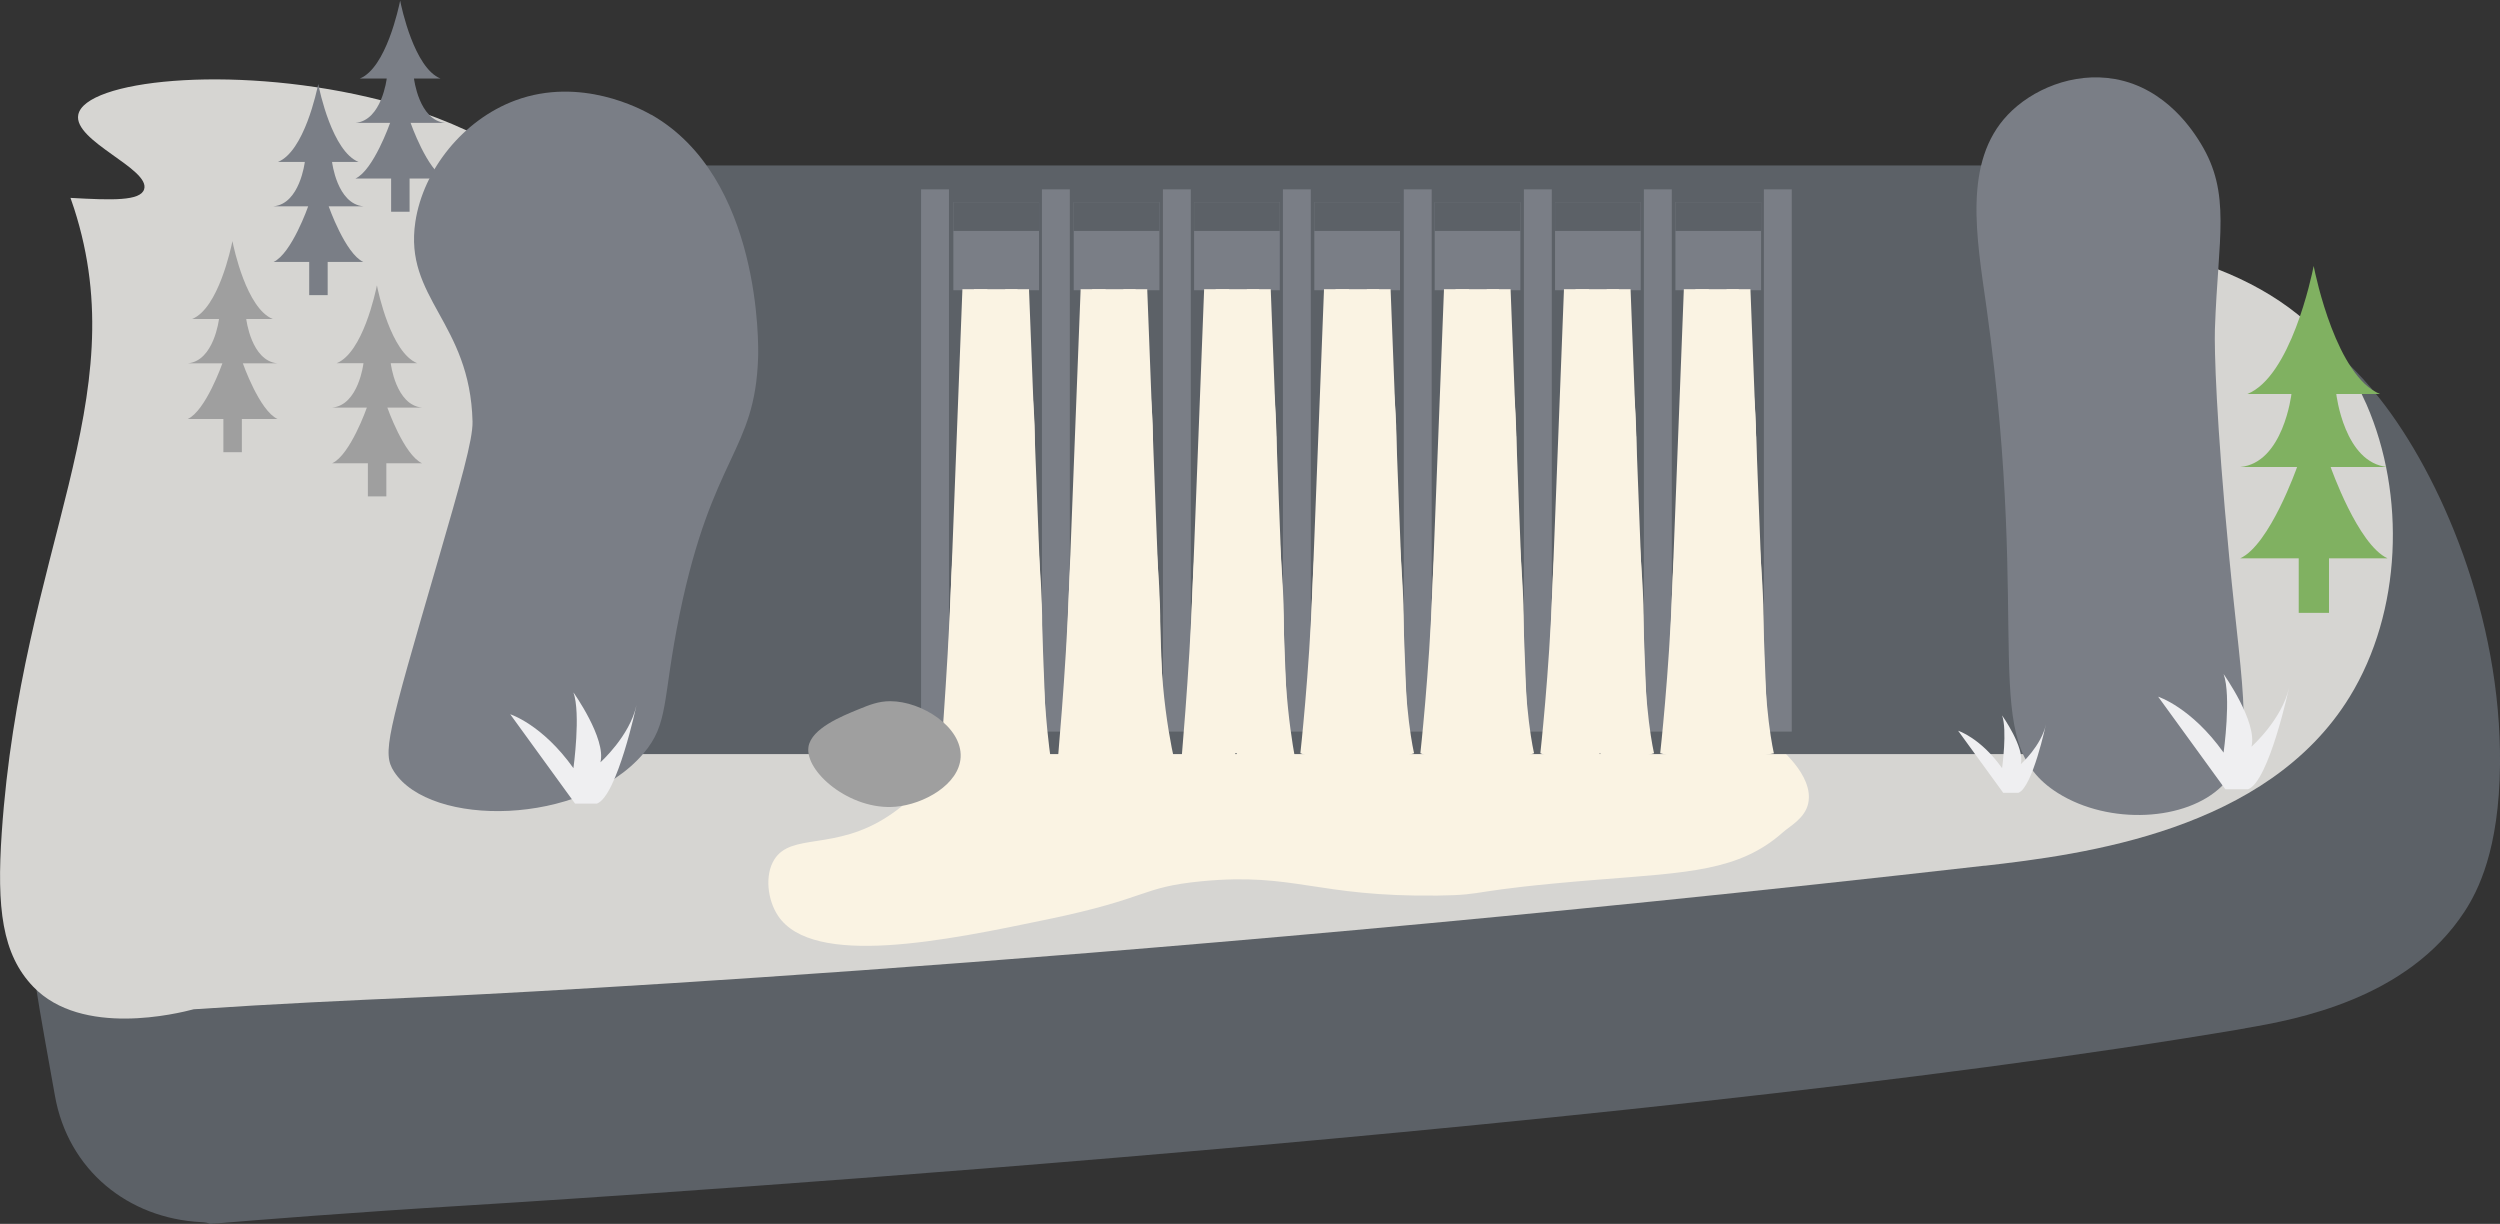 <?xml version="1.0" encoding="UTF-8"?>
<svg id="Capa_2" data-name="Capa 2" xmlns="http://www.w3.org/2000/svg" viewBox="0 0 198.98 97.41">
  <rect x="0" y="0" width="198.98" height="97.41" fill="#333333" stroke="none"/>
  <defs>
    <style>
      .cls-1 {
        fill: #faf3e3;
      }

      .cls-2 {
        fill: #9f9f9f;
      }

      .cls-3 {
        fill: #d6d5d2;
      }

      .cls-4 {
        fill: #80b161;
      }

      .cls-5 {
        fill: #7a7e86;
      }

      .cls-6 {
        fill: #efeff1;
      }

      .cls-7 {
        fill: #5c6167;
      }
    </style>
  </defs>
  <g id="Capa_1-2" data-name="Capa 1">
    <g>
      <path class="cls-7" d="m178.7,81.84c4.08-.69,12.95-2.33,17.48-9.32,1.04-1.61,2.73-4.85,2.8-11.65.12-11.83-4.75-23.03-9.56-29.13-13.77-17.48-44.46-15.3-88.1-11.65-27.54,2.3-31.46,8.13-54.3,7.69-5.19-.1-9.11-.42-12.43-.85-12.65-1.65-13.58-4.34-16.72-2.89-7.82,3.62-9.73,23.85-4.71,32.34.41.69,1.06,1.9,1.06,3.48,0,2.42-12.37,7.03-12.37,9.45.29,6.09,1.47,11.94,2.52,17.89s5.85,9.77,11.61,10.07c.4.02.65.07.68.15,4.08-.34,11.36-.92,20.44-1.47,0,0,90.97-5.47,141.6-14.1Z"/>
      <path class="cls-3" d="m157.95,68.91c7.88-.9,22.5-2.77,29.06-13.44,4.17-6.78,4.47-16.1,1.35-23.27-8.2-18.84-40.32-13.43-61.19-11.42-16.57,1.6-15.63-3.64-37.04-1.51-15.59,1.55-28.78,2.85-42.65-3.5-6.57-3.01-9.63-6.05-18.18-8.04-11.08-2.58-22.53-1.33-23.07,1.4-.42,2.1,5.77,4.31,5.24,5.94-.3.93-2.51.87-5.86.68.05.15.16.46.29.85C10.82,31.89,1.7,43.56.14,66.26c-.41,6.01.02,9.69,2.51,12.28,3.87,4.03,11.51,2.12,12.77,1.79,6.56-.44,12.45-.71,17.74-.94,0,0,52.43-2.24,124.8-10.49Z"/>
      <path class="cls-1" d="m140.9,58.9c-4.74-3.77-12.16-2.18-16.14-1.59-6.34.94-2.98-.77-28.1-2.88-8.36-.7-20.12-1.51-21.62,2.45-.45,1.19.02,2.82-1.3,5.04-.98,1.65-2.3,2.54-3.03,3.03-4.23,2.8-7.73,1.3-9.08,3.46-.78,1.24-.54,3.22.29,4.47,2.78,4.19,13.41,1.97,21.47.29,8.17-1.7,7.33-2.55,12.25-3.03,7.44-.71,9.08,1.26,18.79,1.14,4.2-.05,1.98-.4,12.82-1.27,7.09-.57,11.19-.68,14.65-3.76.56-.5,1.76-1.11,2.02-2.31.48-2.26-2.43-4.57-3.03-5.04Z"/>
      <path class="cls-5" d="m32.92,6.25h2.14c-2.09-.84-3.11-5.68-3.21-6.2v-.05s0,.01,0,.02c0-.01,0-.02,0-.02v.05c-.11.53-1.12,5.36-3.21,6.2h2.14s-.39,3.34-2.49,3.53h2.76s-1.32,3.77-2.76,4.43h2.84v2.64h1.47v-2.64h2.84c-1.44-.66-2.76-4.43-2.76-4.43h2.76c-2.1-.19-2.49-3.53-2.49-3.53Z"/>
      <path class="cls-5" d="m26.4,12.89h2.14c-2.09-.84-3.11-5.68-3.21-6.2v-.05s0,.01,0,.02c0-.01,0-.02,0-.02v.05c-.11.53-1.12,5.36-3.21,6.2h2.14s-.39,3.34-2.49,3.53h2.76s-1.32,3.77-2.76,4.43h2.84v2.64h1.47v-2.64h2.84c-1.44-.66-2.76-4.43-2.76-4.43h2.76c-2.1-.19-2.49-3.53-2.49-3.53Z"/>
      <path class="cls-2" d="m19.57,25.39h2.14c-2.09-.84-3.11-5.68-3.21-6.2v-.05s0,.01,0,.02c0-.01,0-.02,0-.02v.05c-.11.53-1.12,5.36-3.21,6.2h2.14s-.39,3.34-2.49,3.53h2.76s-1.32,3.77-2.76,4.43h2.84v2.64h1.47v-2.64h2.84c-1.44-.66-2.76-4.43-2.76-4.43h2.76c-2.1-.19-2.49-3.53-2.49-3.53Z"/>
      <path class="cls-2" d="m31.07,28.91h2.14c-2.09-.84-3.11-5.68-3.21-6.2v-.05s0,.01,0,.02c0-.01,0-.02,0-.02v.05c-.11.53-1.12,5.36-3.21,6.2h2.14s-.39,3.34-2.49,3.53h2.76s-1.32,3.77-2.76,4.43h2.84v2.64h1.47v-2.64h2.84c-1.44-.66-2.76-4.43-2.76-4.43h2.76c-2.1-.19-2.49-3.53-2.49-3.53Z"/>
      <path class="cls-4" d="m185.92,31.36h3.51c-3.44-1.39-5.11-9.32-5.28-10.19v-.08s0,.02,0,.04c0-.02,0-.04,0-.04v.08c-.17.87-1.84,8.8-5.28,10.19h3.51s-.64,5.49-4.08,5.81h4.53s-2.17,6.19-4.53,7.27h4.66v4.34h2.41v-4.34h4.66c-2.36-1.08-4.53-7.27-4.53-7.27h4.53c-3.45-.32-4.08-5.81-4.08-5.81Z"/>
      <g>
        <rect class="cls-7" x="51.18" y="14.35" width="115.37" height="45.67"/>
        <g>
          <rect class="cls-5" x="85.46" y="16.09" width="6.82" height="7.01"/>
          <rect class="cls-5" x="95.04" y="16.09" width="6.82" height="7.01"/>
          <rect class="cls-5" x="75.88" y="16.09" width="6.82" height="7.01"/>
          <rect class="cls-5" x="114.19" y="16.09" width="6.82" height="7.01"/>
          <rect class="cls-5" x="104.61" y="16.09" width="6.82" height="7.01"/>
          <rect class="cls-5" x="133.35" y="16.09" width="6.82" height="7.01"/>
          <rect class="cls-5" x="123.77" y="16.09" width="6.82" height="7.01"/>
        </g>
        <rect class="cls-5" x="73.31" y="14.49" width="2.22" height="43.74"/>
        <rect class="cls-5" x="82.93" y="14.49" width="2.22" height="43.74"/>
        <rect class="cls-5" x="92.56" y="14.49" width="2.22" height="43.74"/>
        <rect class="cls-5" x="102.11" y="14.49" width="2.22" height="43.74"/>
        <rect class="cls-5" x="111.73" y="14.49" width="2.22" height="43.74"/>
        <rect class="cls-5" x="121.29" y="14.49" width="2.22" height="43.74"/>
        <rect class="cls-5" x="130.84" y="14.49" width="2.22" height="43.74"/>
        <rect class="cls-5" x="140.39" y="14.49" width="2.22" height="43.74"/>
        <rect class="cls-7" x="123.77" y="16.09" width="6.82" height="2.29"/>
        <rect class="cls-7" x="114.19" y="16.09" width="6.82" height="2.29"/>
        <rect class="cls-7" x="133.35" y="16.09" width="6.82" height="2.29"/>
        <rect class="cls-7" x="104.61" y="16.09" width="6.82" height="2.29"/>
        <rect class="cls-7" x="95.04" y="16.09" width="6.82" height="2.29"/>
        <rect class="cls-7" x="75.88" y="16.09" width="6.82" height="2.29"/>
        <rect class="cls-7" x="85.46" y="16.09" width="6.82" height="2.29"/>
        <g>
          <polygon class="cls-1" points="76.6 23.02 75.18 59.95 83.33 59.95 81.9 23.02 76.6 23.02"/>
          <path class="cls-1" d="m82.36,34.73c0-4.47-1.38-11.71-1.38-11.71h-.97s-.05,6.11-.05,10.56c0,8.9.27,12.91.18,17.83-.12,6.72-.13,8.54-.13,8.54l3.76,1.38s-.82-4.7-.82-11.48c0-4.88-.59-6.73-.59-15.12Z"/>
          <path class="cls-1" d="m78.27,48.57c.09-4.84,0-8.07,0-13.75,0-4.47.32-11.8.32-11.8h-1.07s-.51,7.18-.76,11.62c-.31,5.38-.9,7.28-1.08,12.15-.25,6.77-.96,15.47-.96,15.47l7.78-.52s-4.35-6.41-4.23-13.17Z"/>
        </g>
        <g>
          <polygon class="cls-1" points="86.01 23.02 84.58 59.95 92.73 59.95 91.31 23.02 86.01 23.02"/>
          <path class="cls-1" d="m91.76,34.73c0-4.47-1.38-11.71-1.38-11.71h-.97s-.05,6.11-.05,10.56c0,8.9.27,12.91.18,17.83-.12,6.72-1.86,9.89-1.86,9.89l5.99.03s-1.31-4.7-1.32-11.48c0-4.88-.59-6.73-.59-15.12Z"/>
          <path class="cls-1" d="m87.68,48.57c.09-4.84,0-8.07,0-13.75,0-4.47.32-11.8.32-11.8h-1.07s-.51,7.18-.76,11.62c-.31,5.38-.9,7.28-1.08,12.15-.25,6.77-.96,14.38-.96,14.38l4.58.16s-1.15-6-1.03-12.76Z"/>
        </g>
        <g>
          <polygon class="cls-1" points="95.84 23.02 94.41 59.95 102.56 59.95 101.14 23.02 95.84 23.02"/>
          <path class="cls-1" d="m101.59,34.73c0-4.47-1.38-11.71-1.38-11.71h-.97s-.05,6.11-.05,10.56c0,8.9.27,12.91.18,17.83-.12,6.72-1.25,9.69-1.25,9.69h5.11s-1.04-4.46-1.04-11.25c0-4.88-.59-6.73-.59-15.12Z"/>
          <path class="cls-1" d="m97.51,48.57c.09-4.84,0-8.07,0-13.75,0-4.47.32-11.8.32-11.8h-1.07s-.51,7.18-.76,11.62c-.31,5.38-.9,7.28-1.08,12.15-.25,6.77-.96,14.54-.96,14.54h4.58s-1.15-6-1.03-12.76Z"/>
        </g>
        <g>
          <polygon class="cls-1" points="105.38 23.02 103.95 59.95 112.11 59.95 110.68 23.02 105.38 23.02"/>
          <path class="cls-1" d="m111.14,34.73c0-4.47-1.38-11.71-1.38-11.71h-.97s-.05,6.11-.05,10.56c0,8.9.27,12.91.18,17.83-.12,6.72-.49,9.92-.49,9.92l4.12-1.38s-.82-3.32-.82-10.1c0-4.88-.59-6.73-.59-15.12Z"/>
          <path class="cls-1" d="m107.05,48.57c.09-4.84,0-8.07,0-13.75,0-4.47.32-11.8.32-11.8h-1.07s-.51,7.18-.76,11.62c-.31,5.38-.9,7.28-1.08,12.15-.25,6.77-.96,13.16-.96,13.16l6.21,2.31s-2.78-6.93-2.66-13.69Z"/>
        </g>
        <g>
          <polygon class="cls-1" points="114.93 23.02 113.5 59.95 121.66 59.95 120.23 23.02 114.93 23.02"/>
          <path class="cls-1" d="m120.68,34.73c0-4.47-1.38-11.71-1.38-11.71h-.97s-.05,6.11-.05,10.56c0,8.9.27,12.91.18,17.83-.12,6.72-1.99,10.56-1.99,10.56l5.63-2.02s-.82-3.32-.82-10.1c0-4.88-.59-6.73-.59-15.12Z"/>
          <path class="cls-1" d="m116.6,48.57c.09-4.84,0-8.07,0-13.75,0-4.47.32-11.8.32-11.8h-1.07s-.51,7.18-.76,11.62c-.31,5.38-.9,7.28-1.08,12.15-.25,6.77-.96,13.16-.96,13.16l4.99,2.02s-1.57-6.64-1.44-13.4Z"/>
        </g>
        <g>
          <polygon class="cls-1" points="124.48 23.02 123.05 59.95 131.2 59.95 129.78 23.02 124.48 23.02"/>
          <path class="cls-1" d="m130.23,34.73c0-4.47-1.38-11.71-1.38-11.71h-.97s-.05,6.11-.05,10.56c0,8.9.27,12.91.18,17.83-.12,6.72-.88,9.92-.88,9.92l4.52-1.38s-.82-3.32-.82-10.1c0-4.88-.59-6.73-.59-15.12Z"/>
          <path class="cls-1" d="m126.15,48.57c.09-4.84,0-8.07,0-13.75,0-4.47.32-11.8.32-11.8h-1.07s-.51,7.18-.76,11.62c-.31,5.38-.9,7.28-1.08,12.15-.25,6.77-.96,13.16-.96,13.16l5.23,2.31s-1.81-6.93-1.69-13.69Z"/>
        </g>
        <g>
          <polygon class="cls-1" points="134.02 23.02 132.59 59.95 140.75 59.95 139.32 23.02 134.02 23.02"/>
          <path class="cls-1" d="m139.77,34.73c0-4.47-1.38-11.71-1.38-11.71h-.97s-.05,6.11-.05,10.56c0,8.9.27,12.91.18,17.83-.12,6.72-.88,9.4-.88,9.4l4.52-.85s-.82-3.32-.82-10.1c0-4.88-.59-6.73-.59-15.12Z"/>
          <path class="cls-1" d="m135.69,48.57c.09-4.84,0-8.07,0-13.75,0-4.47.32-11.8.32-11.8h-1.07s-.51,7.18-.76,11.62c-.31,5.38-.9,7.28-1.08,12.15-.25,6.77-.96,13.16-.96,13.16l5.23,1.38s-1.81-6-1.69-12.76Z"/>
        </g>
        <rect class="cls-7" x="51.18" y="13.17" width="115.37" height="1.9"/>
        <path class="cls-5" d="m51.82,9.13c-.79-.45-5.6-3.06-10.8-1.14-4.15,1.54-7.33,5.51-7.96,9.66-.92,6.1,4.36,7.98,4.55,15.91.03,1.43-.92,4.76-2.84,11.37-3.96,13.63-4.36,15.01-3.41,16.48,2.9,4.49,14.91,4.31,19.82-1.4,2.1-2.44,1.51-4.27,2.91-11.11,2.62-12.75,6.01-12.91,6.25-20.46.03-.85.28-14.33-8.52-19.32Z"/>
        <path class="cls-5" d="m176.29,26.18c.25-7.3,1.32-10.77-1.14-14.78-.52-.84-2.68-4.38-6.82-5.11-3.33-.59-6.63.85-8.52,2.84-3.58,3.75-2.49,9.74-1.7,15.34,3.72,26.67-.87,34.53,5.68,38.65,4.09,2.57,10.24,2.24,13.07-.57,2.74-2.72,1.64-7.02.57-18.19-1.05-10.99-1.19-16.51-1.14-18.19Z"/>
      </g>
      <path class="cls-6" d="m47.79,60.67c.47-1.88-2.15-5.56-2.15-5.56.6,1.68,0,6.03,0,6.03-2.48-3.49-5.03-4.29-5.03-4.29l5.16,7.11h1.74c1.61-.6,3.15-7.84,3.15-7.84-.54,2.48-2.88,4.56-2.88,4.56Z"/>
      <path class="cls-6" d="m160.84,60.81c.33-1.31-1.49-3.87-1.49-3.87.42,1.17,0,4.2,0,4.2-1.72-2.42-3.5-2.98-3.5-2.98l3.59,4.94h1.21c1.12-.42,2.19-5.45,2.19-5.45-.37,1.72-2,3.17-2,3.17Z"/>
      <path class="cls-6" d="m179.2,59.42c.49-1.95-2.22-5.77-2.22-5.77.63,1.74,0,6.25,0,6.25-2.57-3.61-5.21-4.45-5.21-4.45l5.35,7.37h1.81c1.67-.63,3.27-8.13,3.27-8.13-.56,2.57-2.99,4.73-2.99,4.73Z"/>
      <path class="cls-2" d="m70.85,55.81c-.93,0-1.65.29-2.55.66-1.27.52-3.71,1.5-3.95,2.96-.32,1.97,3.3,5.09,6.92,4.78,2.25-.19,5.08-1.77,5.19-3.95.12-2.4-3.1-4.45-5.6-4.45Z"/>
    </g>
  </g>
</svg>